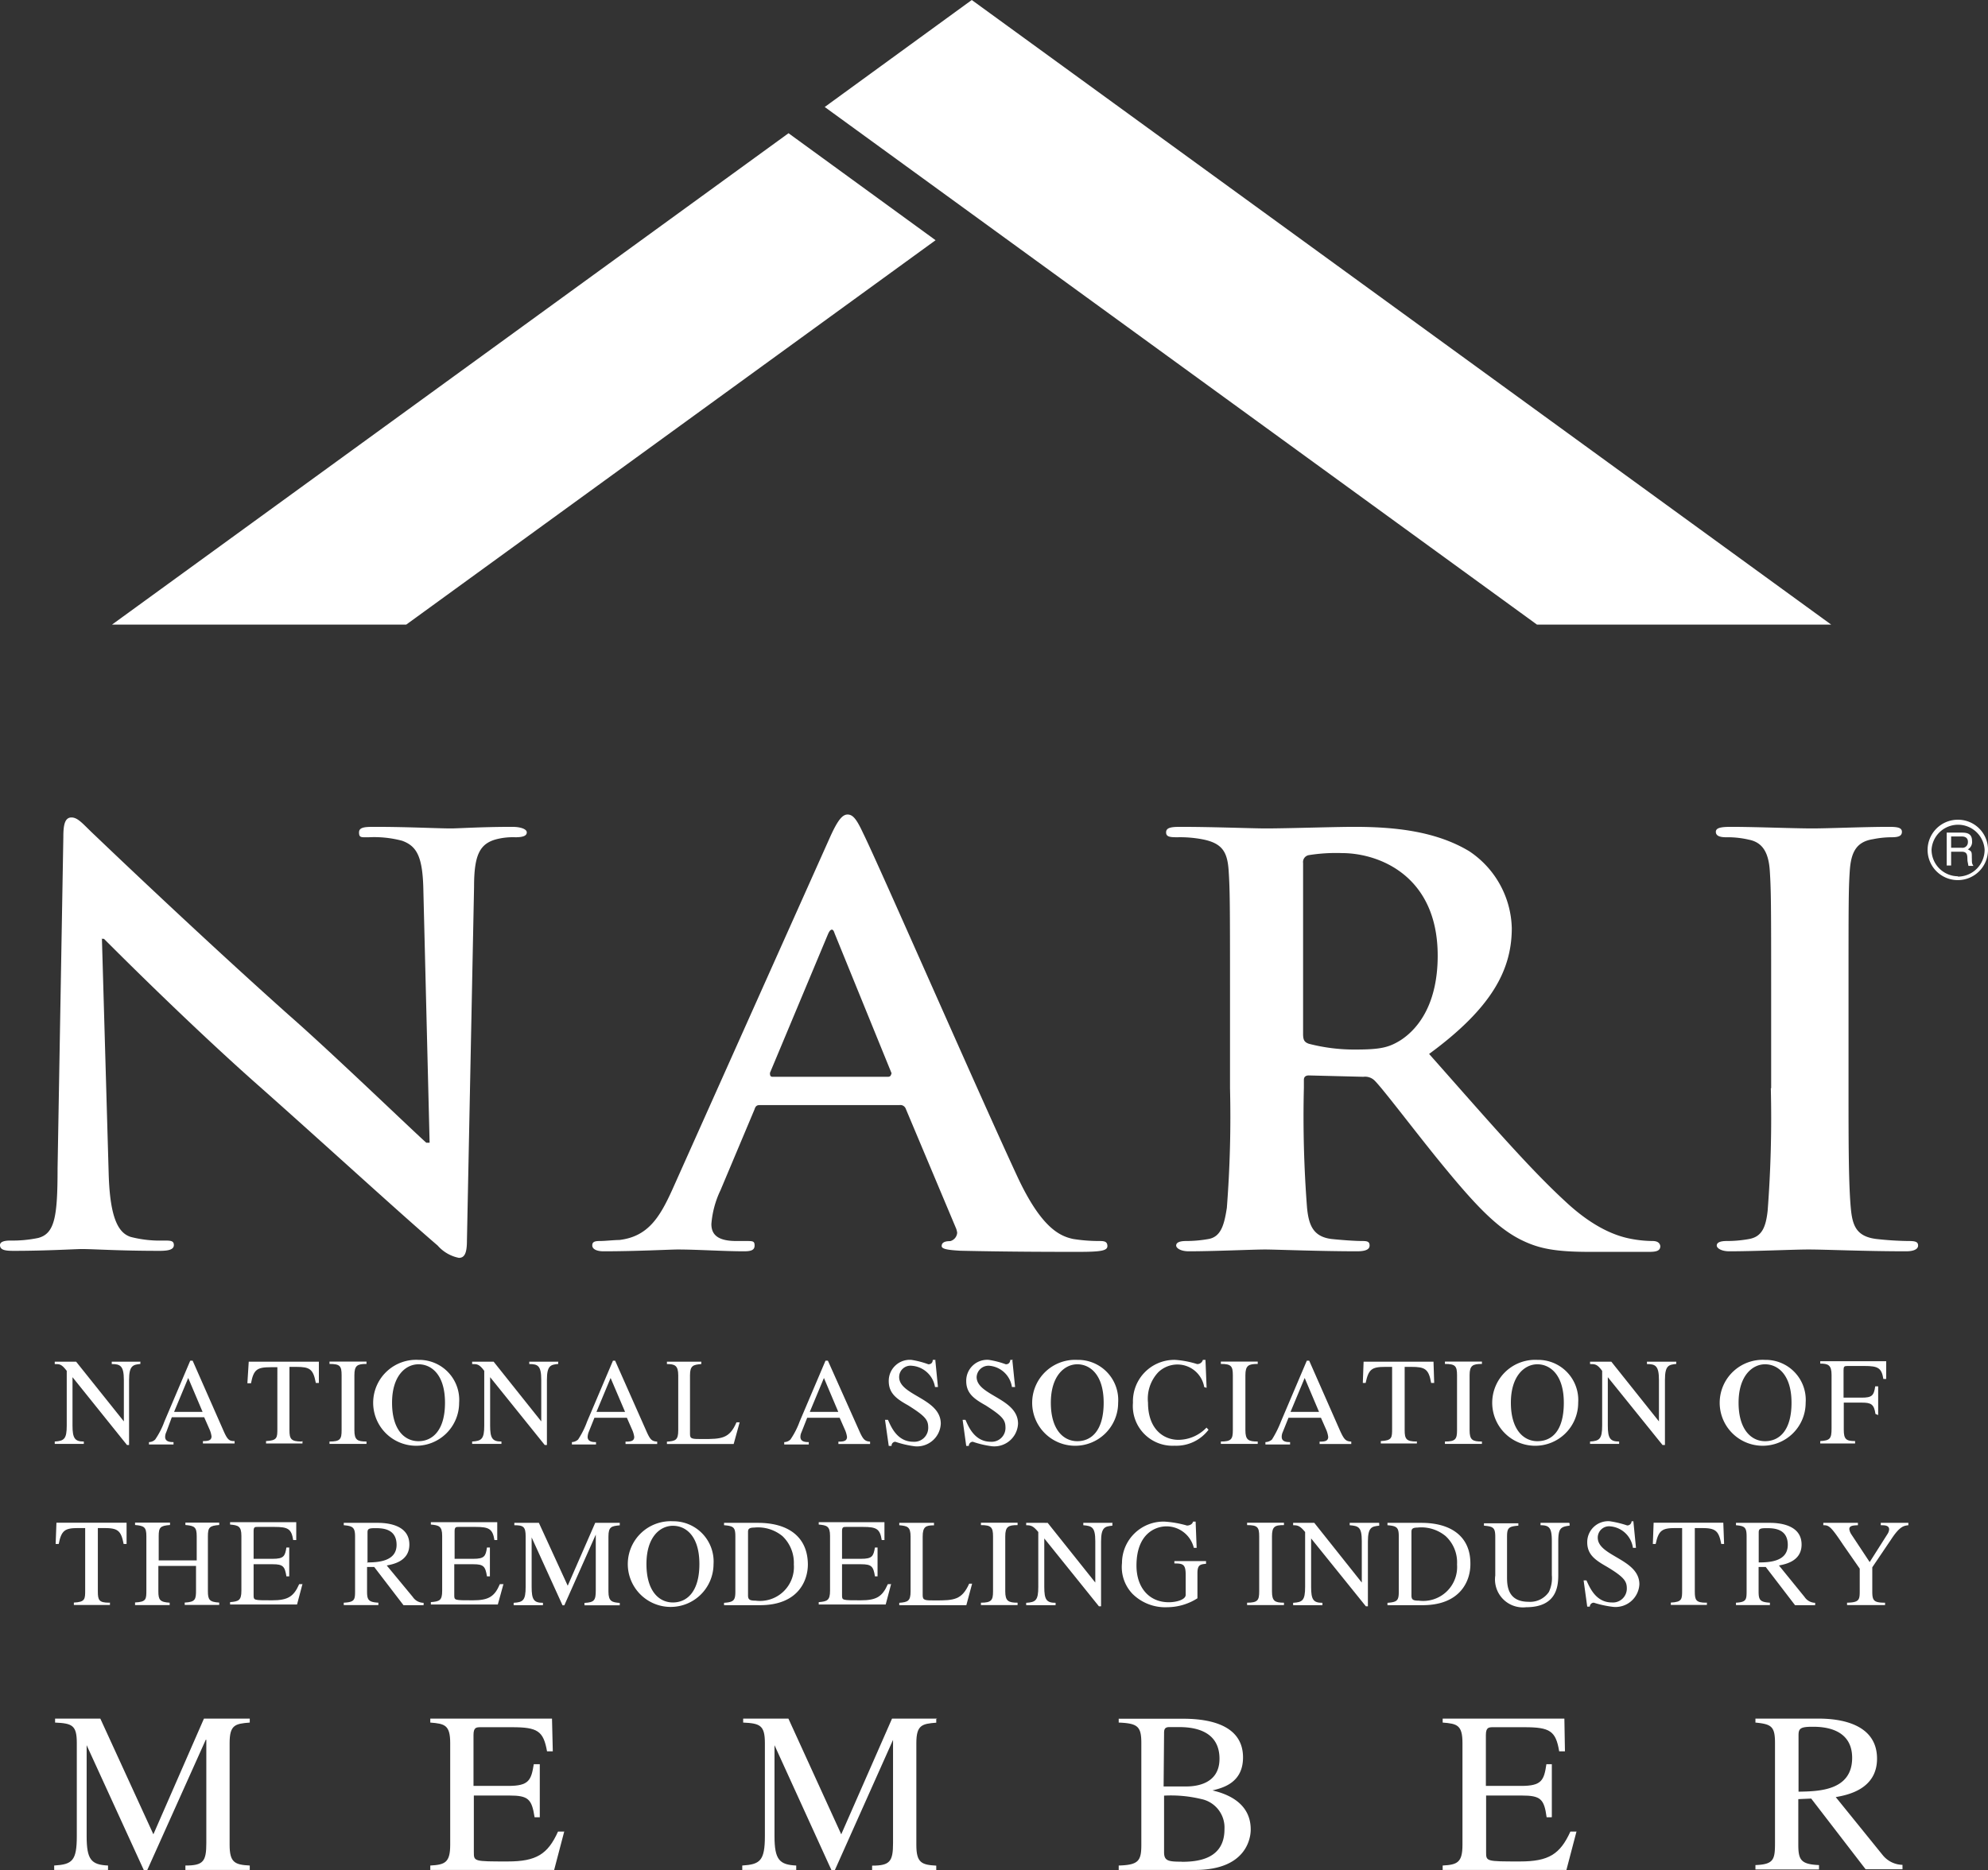 <svg xmlns="http://www.w3.org/2000/svg" id="Layer_1" data-name="Layer 1" viewBox="0 0 175.75 165.38"><rect x="0" y="0" width="175.75" height="165.38" fill="#333333" stroke="none"/><defs><style>.cls-1,.cls-2{fill:#fff;}.cls-1{fill-rule:evenodd;}</style></defs><path class="cls-1" d="M165.36,109.91a107.63,107.63,0,0,1-.28,10.83c-.16,1.46-.51,2.29-1.62,2.5a10.83,10.83,0,0,1-2,.18c-.65,0-.88.17-.88.4s.4.51,1.11.51c2.22,0,5.7-.16,7-.16,1.5,0,5,.16,8.63.16.62,0,1.06-.16,1.06-.51s-.28-.4-.88-.4a28.24,28.24,0,0,1-2.82-.18c-1.67-.21-2.06-1.09-2.22-2.45-.23-2.13-.23-6.06-.23-10.88v-8.74c0-7.5,0-8.86.11-10.48s.56-2.57,2.06-2.8a8.31,8.31,0,0,1,1.64-.17c.56,0,.91-.09.91-.48s-.44-.44-1.18-.44c-2.09,0-5.37.14-6.74.14-1.61,0-5.09-.14-7.19-.14-.9,0-1.34.09-1.34.44s.34.48.9.48a8.31,8.31,0,0,1,2,.21c1.2.23,1.76,1.09,1.87,2.76s.12,3,.12,10.48v8.74Z" transform="translate(-8.81 -13.69)"></path><path class="cls-1" d="M17.79,96.7H18c1,1,7.15,7.17,13.17,12.54,5.76,5.09,12.84,11.59,16.33,14.58a3.37,3.37,0,0,0,1.88,1.09c.51,0,.71-.44.71-1.53l.63-31.28c0-2.8.49-3.82,2-4.21a5.92,5.92,0,0,1,1.66-.17c.67,0,1-.13,1-.43s-.56-.49-1.28-.49c-2.7,0-4.81.14-5.41.14-1.18,0-3.84-.14-6.71-.14-.83,0-1.43,0-1.43.49s.2.43.87.43a9.63,9.63,0,0,1,2.94.31c1.32.48,1.83,1.43,1.88,4.46l.55,22.24H46.5c-.92-.79-8.39-8-12.17-11.3-8.07-7.21-16.49-15.27-17.14-15.89-1-.93-1.46-1.57-2.06-1.57s-.72.69-.72,1.71L13.9,117c0,4.28-.25,5.76-1.71,6.15a11.15,11.15,0,0,1-2.47.23c-.56,0-.91.12-.91.4,0,.46.51.51,1.23.51,2.87,0,5.48-.16,6-.16,1.06,0,3.26.16,6.87.16.77,0,1.27-.1,1.27-.51s-.32-.4-.94-.4a10.32,10.32,0,0,1-2.87-.32c-1.11-.35-1.83-1.69-1.95-5.51l-.6-20.89Z" transform="translate(-8.81 -13.69)"></path><path class="cls-1" d="M148.19,175.64h-.55c-.91,2-1.92,2.64-4.45,2.64-3,0-3,0-3-.83v-5l3.13,0c1.69,0,2,.3,2.22,1.92H146v-4.69h-.48c-.21,1.43-.42,1.92-2.22,1.92h-3.13v-4.49c0-.7.26-.7.67-.7h2.73c2.27,0,2.78.33,3.08,2.13h.51l-.05-2.89H136.35V166c1.27.1,1.75.21,1.75,1.81v9c0,1.57-.46,1.76-1.75,1.83v.39h10.94l.9-3.43Z" transform="translate(-8.81 -13.69)"></path><path class="cls-1" d="M91.67,165.65h-4l-4.49,10.23-4.67-10.23h-4V166c1.48.07,1.92.23,1.92,1.81v8.23c0,2.2-.44,2.5-2,2.6v.39H79.2v-.39c-1.48-.07-1.92-.51-1.92-2.6V168h0l5.05,11.08h.27l5.16-11.55h0v9.12c0,1.64-.28,2-1.85,2v.39h5.67v-.39c-1.3-.07-1.76-.26-1.76-1.83v-9c0-1.6.49-1.71,1.76-1.81v-.39Z" transform="translate(-8.81 -13.69)"></path><path class="cls-1" d="M58.7,175.64h-.56c-.9,2-1.92,2.64-4.44,2.64-3,0-3,0-3-.83v-5l3.12,0c1.69,0,2,.3,2.25,1.92h.46v-4.69H56c-.23,1.43-.44,1.92-2.25,1.92H50.67v-4.49c0-.7.25-.7.67-.7h2.73c2.27,0,2.78.33,3.1,2.13h.51l-.07-2.89H46.85V166c1.27.1,1.76.21,1.76,1.81v9c0,1.57-.46,1.76-1.76,1.83v.39H57.8l.9-3.43Z" transform="translate(-8.81 -13.69)"></path><path class="cls-1" d="M30.89,165.65H26.84l-4.47,10.23-4.69-10.23h-4V166c1.51.07,1.92.23,1.92,1.81v8.23c0,2.2-.41,2.5-2,2.6v.39h4.76v-.39c-1.48-.07-1.89-.51-1.89-2.6V168h0l5.07,11.08h.27L27,167.52h.05v9.12c0,1.64-.26,2-1.85,2v.39h5.69v-.39c-1.32-.07-1.78-.26-1.78-1.83v-9c0-1.6.48-1.71,1.78-1.81v-.39Z" transform="translate(-8.81 -13.69)"></path><polygon class="cls-1" points="135.88 55.23 161.89 55.23 85.91 0 72.91 9.46 135.88 55.23 135.88 55.23"></polygon><polygon class="cls-1" points="35.91 55.23 9.9 55.23 69.71 11.78 82.71 21.24 35.91 55.23 35.91 55.23"></polygon><path class="cls-1" d="M18.46,155.4c-.9,0-1-.23-1-1v-5.6H18c1.21,0,1.51.2,1.74,1.41H20l0-1.88h-6.2l-.07,1.88H14c.24-1.21.54-1.41,1.74-1.41h.6v5.48c0,.81,0,1.06-1,1.11v.21h3.19v-.21Z" transform="translate(-8.81 -13.69)"></path><path class="cls-1" d="M20.75,155.61h3.06v-.21c-.86-.05-1-.25-1-1v-2.25h3.33v2.13c0,.83-.05,1.06-1,1.11v.21h3.05v-.21c-.86-.05-1-.25-1-1v-4.86c0-.79.14-.93,1-1v-.21H25.2v.21c.81.07,1,.19,1,1v2.13H22.84v-2.13c0-.79.13-.93,1-1v-.21H20.75v.21c.81.07,1,.19,1,1v4.74c0,.83,0,1.06-1,1.11v.21Z" transform="translate(-8.81 -13.69)"></path><path class="cls-1" d="M35.56,153.76h-.3c-.49,1.11-1,1.43-2.41,1.43-1.62,0-1.62,0-1.62-.46V152h1.69c.91,0,1.07.19,1.21,1.07h.25v-2.55h-.25c-.12.77-.24,1-1.21,1H31.23v-2.45c0-.37.12-.37.35-.37h1.48c1.23,0,1.51.18,1.67,1.16H35l0-1.58H29.15v.21c.7.07,1,.12,1,1v4.86c0,.85-.25.94-1,1v.21h5.92l.49-1.85Z" transform="translate(-8.81 -13.69)"></path><path class="cls-1" d="M45.3,154.89,43,152.11c.56-.11,2-.37,2-1.85,0-1.69-1.82-1.92-2.8-1.92h-3v.21c.79.07,1,.19,1,1v4.74c0,.83,0,1.06-1,1.11v.21h3.06v-.21c-.88-.05-1-.25-1-1v-2.16l.63,0,2.59,3.38h1.78v-.21A1.15,1.15,0,0,1,45.3,154.89Zm-4-3v-2.69c0-.32.09-.39.67-.39s1.9,0,1.9,1.48S42.18,151.84,41.25,151.84Z" transform="translate(-8.81 -13.69)"></path><path class="cls-1" d="M53.33,153.76H53c-.47,1.11-1,1.43-2.39,1.43-1.64,0-1.64,0-1.64-.46V152h1.69c.9,0,1.06.19,1.2,1.07h.26v-2.55h-.26c-.11.77-.23,1-1.2,1H49v-2.45c0-.37.14-.37.37-.37h1.48c1.2,0,1.51.18,1.67,1.16h.25l0-1.58H46.9v.21c.69.07,1,.12,1,1v4.86c0,.85-.23.94-1,1v.21h5.92l.51-1.85Z" transform="translate(-8.81 -13.69)"></path><path class="cls-1" d="M63.6,148.34H61.43L59,153.9l-2.55-5.56H54.28v.21c.81,0,1,.14,1,1V154c0,1.2-.23,1.36-1.06,1.41v.21h2.59v-.21c-.81,0-1-.28-1-1.41v-4.37h0l2.73,6h.16l2.78-6.25h0v4.93c0,.9-.14,1.06-1,1.11v.21H63.6v-.21c-.69-.05-1-.14-1-1v-4.86c0-.88.26-.93,1-1v-.21Z" transform="translate(-8.81 -13.69)"></path><path class="cls-1" d="M68.3,148.2a3.79,3.79,0,1,0,3.59,3.8A3.56,3.56,0,0,0,68.3,148.2Zm0,7.18c-1.23,0-2.34-1-2.34-3.4s1.21-3.38,2.34-3.38,2.34.88,2.34,3.38S69.5,155.38,68.3,155.38Z" transform="translate(-8.81 -13.69)"></path><path class="cls-1" d="M75.82,148.34h-3v.21c.85.07,1,.19,1,1v4.86c0,.78-.14.94-1,1v.21H76c3.36,0,4.23-2.15,4.23-3.61C80.21,149.55,78.46,148.34,75.82,148.34Zm-.21,6.88c-.53,0-.67-.1-.67-.47v-5.57c0-.21,0-.42.53-.42a3.4,3.4,0,0,1,2.52.76,3.26,3.26,0,0,1,1,2.5A3,3,0,0,1,75.61,155.22Z" transform="translate(-8.81 -13.69)"></path><path class="cls-1" d="M87.6,153.76h-.3c-.49,1.11-1,1.43-2.41,1.43-1.64,0-1.64,0-1.64-.46V152h1.68c.93,0,1.09.19,1.23,1.07h.23v-2.55h-.23c-.14.77-.23,1-1.23,1H83.25v-2.45c0-.37.13-.37.37-.37H85.1c1.22,0,1.5.18,1.66,1.16H87l0-1.58H81.19v.21c.69.07,1,.12,1,1v4.86c0,.85-.26.94-1,1v.21h5.92l.49-1.85Z" transform="translate(-8.81 -13.69)"></path><path class="cls-1" d="M91.41,148.34h-3.1v.21c.7.07,1,.12,1,1v4.86c0,.85-.25.94-1,1v.21h5.93l.51-1.9h-.26c-.65,1.44-1.34,1.48-3,1.48-.91,0-1.11,0-1.11-.46v-5.18c0-.88.27-1,1-1v-.21Z" transform="translate(-8.81 -13.69)"></path><path class="cls-1" d="M95.53,155.61h3.24v-.21c-.81,0-1.09-.14-1.09-1v-4.86c0-.88.28-1,1.09-1v-.21H95.53v.21c.9,0,1.07.19,1.07,1v4.86c0,.78-.14,1-1.07,1v.21Z" transform="translate(-8.81 -13.69)"></path><path class="cls-1" d="M107.17,148.34h-2.59v.21c.74.07,1.06.14,1.06,1.41v3.66h0l-4.21-5.28H99.53v.21c.44,0,.63.07,1.07.6V154c0,1.2-.23,1.36-1.07,1.41v.21h2.6v-.21c-.81,0-1-.28-1-1.41v-4.28h0l4.83,6h.19V150c0-1.29.35-1.34,1-1.41v-.21Z" transform="translate(-8.81 -13.69)"></path><path class="cls-1" d="M115.43,151.72h-2.8v.21c.76,0,1,.07,1,1v1.78c0,.4-.76.65-1.5.65-1.69,0-2.85-1.25-2.85-3.24,0-2.77,1.62-3.47,2.66-3.47a2.49,2.49,0,0,1,2.41,1.9h.25l-.09-2.32h-.23c-.07.31-.44.35-.53.35a9.28,9.28,0,0,0-2-.35,3.67,3.67,0,0,0-3.75,3.66,3.43,3.43,0,0,0,.93,2.73,4.11,4.11,0,0,0,3.08,1.18,5,5,0,0,0,2.66-.79v-2.22c0-.76.27-.78.76-.83v-.21Z" transform="translate(-8.81 -13.69)"></path><path class="cls-1" d="M119.06,155.61h3.26v-.21c-.81,0-1.06-.14-1.06-1v-4.86c0-.88.25-1,1.06-1v-.21h-3.26v.21c.93,0,1.07.19,1.07,1v4.86c0,.78-.12,1-1.07,1v.21Z" transform="translate(-8.81 -13.69)"></path><path class="cls-1" d="M130.72,148.34h-2.59v.21c.77.07,1.07.14,1.07,1.41v3.66h0L125,148.34h-1.87v.21c.44,0,.62.07,1.06.6V154c0,1.2-.23,1.36-1.06,1.41v.21h2.59v-.21c-.81,0-1-.28-1-1.41v-4.28h0l4.84,6h.18V150c0-1.29.35-1.34,1-1.41v-.21Z" transform="translate(-8.81 -13.69)"></path><path class="cls-1" d="M134.47,148.34h-3v.21c.83.07,1,.19,1,1v4.86c0,.78-.12.94-1,1v.21h3.1c3.35,0,4.23-2.15,4.23-3.61C138.84,149.55,137.09,148.34,134.47,148.34Zm-.23,6.88c-.53,0-.65-.1-.65-.47v-5.57c0-.21,0-.42.51-.42a3.36,3.36,0,0,1,2.52.76,3.16,3.16,0,0,1,1,2.5A3,3,0,0,1,134.24,155.22Z" transform="translate(-8.81 -13.69)"></path><path class="cls-1" d="M147.52,148.34H145v.21c.78,0,1,.23,1,1.41v3a2.85,2.85,0,0,1-.26,1.49,2,2,0,0,1-1.8.87c-1.9,0-1.9-1.52-1.9-2.22v-3.51c0-.79.12-.93,1-1v-.21H140v.21c.84.07,1,.19,1,1V153a2.47,2.47,0,0,0,2.73,2.8c2.84,0,2.84-2.06,2.84-2.94V150c0-1.15.19-1.32,1-1.41v-.21Z" transform="translate(-8.81 -13.69)"></path><path class="cls-1" d="M153.28,148.2h-.23a.38.38,0,0,1-.39.37,8.73,8.73,0,0,0-1.53-.37,1.85,1.85,0,0,0-2,1.86c0,1.08.7,1.57,1.72,2.15,1.59.95,1.78,1.32,1.78,1.94a1.23,1.23,0,0,1-1.32,1.23c-1.48,0-2-1.44-2.25-1.95h-.25l.32,2.32h.23a.35.35,0,0,1,.35-.35,9.25,9.25,0,0,0,1.71.37,2.11,2.11,0,0,0,2.32-2c0-2.24-3.68-2.47-3.68-4.12a1,1,0,0,1,1.11-1,2.21,2.21,0,0,1,2,1.9h.27l-.23-2.34Z" transform="translate(-8.81 -13.69)"></path><path class="cls-1" d="M159.64,155.4c-.9,0-1-.23-1-1v-5.6h.58c1.23,0,1.53.2,1.76,1.41h.25l-.07-1.88H155l-.07,1.88h.25c.26-1.21.56-1.41,1.76-1.41h.58v5.48c0,.81,0,1.06-1,1.11v.21h3.19v-.21Z" transform="translate(-8.81 -13.69)"></path><path class="cls-1" d="M168.34,154.89l-2.26-2.78c.55-.11,2-.37,2-1.85,0-1.69-1.83-1.92-2.8-1.92h-3v.21c.78.07.94.19.94,1v4.74c0,.83,0,1.06-.94,1.11v.21h3v-.21c-.88-.05-1-.25-1-1v-2.16l.63,0,2.59,3.38h1.78v-.21A1.15,1.15,0,0,1,168.34,154.89Zm-4.05-3v-2.69c0-.32.1-.39.68-.39s1.89,0,1.89,1.48S165.22,151.84,164.29,151.84Z" transform="translate(-8.81 -13.69)"></path><path class="cls-1" d="M177.48,148.34h-2.4v.21c.32,0,.74,0,.74.37a.84.84,0,0,1-.14.4l-1.58,2.49-1.62-2.45a1.12,1.12,0,0,1-.18-.46c0-.3.28-.33.76-.35v-.21H170v.21c.49,0,.65.07,1.76,1.74l1.46,2.1v1.9c0,.83,0,1.09-1.12,1.11v.21h3.36v-.21c-1,0-1.13-.18-1.13-1v-2.13L176,149.8c.76-1.16,1.11-1.2,1.52-1.25v-.21Z" transform="translate(-8.81 -13.69)"></path><path class="cls-1" d="M21.26,134.09H18.69v.21c.74,0,1.07.14,1.07,1.41v3.66h0l-4.22-5.28H13.65v.21c.44,0,.6,0,1.06.6v4.84c0,1.18-.23,1.36-1.06,1.41v.21h2.57v-.21c-.79,0-1-.28-1-1.41v-4.28h0l4.82,6h.18v-5.76c0-1.29.37-1.34,1-1.41v-.21Z" transform="translate(-8.81 -13.69)"></path><path class="cls-1" d="M28.57,140.2,25.84,134h-.21l-2.29,5.39a7,7,0,0,1-.81,1.58.78.78,0,0,1-.55.23v.21h2.17v-.21c-.23,0-.74,0-.74-.46a1,1,0,0,1,.1-.42L24,139h2.86l.44,1a2.4,2.4,0,0,1,.21.69c0,.39-.34.42-.76.42v.21h2.8v-.21C29.08,141.12,28.92,141,28.57,140.2Zm-4.37-1.67,1.25-3,1.27,3Z" transform="translate(-8.81 -13.69)"></path><path class="cls-1" d="M35.47,141.15c-.93,0-1.07-.23-1.07-1v-5.6H35c1.2,0,1.5.19,1.73,1.42H37l0-1.88h-6.2L30.68,136H31c.23-1.21.53-1.42,1.73-1.42h.6V140c0,.81,0,1.06-1,1.11v.21h3.22v-.21Z" transform="translate(-8.81 -13.69)"></path><path class="cls-1" d="M37.94,141.36h3.27v-.21c-.81,0-1.07-.14-1.07-1v-4.86c0-.87.26-1,1.07-1v-.21H37.94v.21c.93,0,1.07.18,1.07,1v4.86c0,.79-.12,1-1.07,1v.21Z" transform="translate(-8.81 -13.69)"></path><path class="cls-1" d="M45.81,133.93a3.8,3.8,0,1,0,3.59,3.79A3.54,3.54,0,0,0,45.81,133.93Zm0,7.19c-1.23,0-2.34-1-2.34-3.4s1.21-3.4,2.34-3.4,2.34.9,2.34,3.4S47,141.12,45.81,141.12Z" transform="translate(-8.81 -13.69)"></path><path class="cls-1" d="M58.19,134.09H55.6v.21c.76,0,1.06.14,1.06,1.41v3.66h0l-4.21-5.28H50.55v.21c.44,0,.63,0,1.07.6v4.84c0,1.18-.23,1.36-1.07,1.41v.21h2.59v-.21c-.8,0-1-.28-1-1.41v-4.28h0l4.83,6h.19v-5.76c0-1.29.34-1.34,1-1.41v-.21Z" transform="translate(-8.81 -13.69)"></path><path class="cls-1" d="M65.94,140.2,63.19,134H63l-2.29,5.39a7.49,7.49,0,0,1-.79,1.58.87.87,0,0,1-.55.23v.21H61.5v-.21c-.23,0-.74,0-.74-.46a1.38,1.38,0,0,1,.09-.42l.51-1.27h2.87l.44,1a2.4,2.4,0,0,1,.21.69c0,.39-.35.42-.77.42v.21h2.8v-.21C66.43,141.12,66.29,141,65.94,140.2Zm-4.4-1.67,1.25-3,1.28,3Z" transform="translate(-8.81 -13.69)"></path><path class="cls-1" d="M70.87,134.09h-3.1v.21c.69,0,1,.12,1,1v4.86c0,.86-.24.95-1,1v.21h5.9l.53-1.92h-.28c-.62,1.45-1.32,1.48-3,1.48-.93,0-1.11,0-1.11-.44v-5.19c0-.87.28-.94,1-1v-.21Z" transform="translate(-8.81 -13.69)"></path><path class="cls-1" d="M84.77,140.2,82,134h-.21l-2.29,5.39a7,7,0,0,1-.81,1.58.78.78,0,0,1-.55.23v.21h2.17v-.21c-.23,0-.74,0-.74-.46a1,1,0,0,1,.1-.42l.5-1.27h2.87l.44,1a2.4,2.4,0,0,1,.21.69c0,.39-.35.42-.76.42v.21h2.8v-.21C85.28,141.12,85.12,141,84.77,140.2Zm-4.37-1.67,1.25-3,1.27,3Z" transform="translate(-8.81 -13.69)"></path><path class="cls-1" d="M91.51,133.93h-.24c0,.14-.06.39-.39.39a7.7,7.7,0,0,0-1.5-.39,1.86,1.86,0,0,0-2,1.87c0,1.09.69,1.58,1.71,2.15,1.6,1,1.78,1.32,1.78,2a1.23,1.23,0,0,1-1.32,1.22c-1.48,0-2-1.43-2.24-1.94h-.26l.33,2.31h.25a.34.34,0,0,1,.33-.37,8.85,8.85,0,0,0,1.71.4,2.1,2.1,0,0,0,2.31-2c0-2.25-3.68-2.48-3.68-4.12a1,1,0,0,1,1.11-1,2.25,2.25,0,0,1,2.06,1.88h.26l-.23-2.34Z" transform="translate(-8.81 -13.69)"></path><path class="cls-1" d="M98.35,133.93h-.23c0,.14-.07.39-.39.39a7.91,7.91,0,0,0-1.5-.39,1.85,1.85,0,0,0-2,1.87c0,1.09.69,1.58,1.71,2.15,1.57,1,1.76,1.32,1.76,2a1.22,1.22,0,0,1-1.3,1.22c-1.48,0-2-1.43-2.24-1.94h-.25l.32,2.31h.23a.36.36,0,0,1,.35-.37,8.48,8.48,0,0,0,1.71.4,2.1,2.1,0,0,0,2.29-2c0-2.25-3.66-2.48-3.66-4.12a1.05,1.05,0,0,1,1.12-1,2.21,2.21,0,0,1,2,1.88h.28l-.24-2.34Z" transform="translate(-8.81 -13.69)"></path><path class="cls-1" d="M104.05,133.93a3.8,3.8,0,1,0,3.61,3.79A3.55,3.55,0,0,0,104.05,133.93Zm0,7.19c-1.21,0-2.34-1-2.34-3.4s1.23-3.4,2.34-3.4,2.33.9,2.33,3.4S105.27,141.12,104.05,141.12Z" transform="translate(-8.81 -13.69)"></path><path class="cls-1" d="M115.48,136.4l-.1-2.47h-.23a.5.5,0,0,1-.51.37,8.42,8.42,0,0,0-1.92-.37,3.66,3.66,0,0,0-3.75,3.79,3.51,3.51,0,0,0,3.68,3.8,3.58,3.58,0,0,0,3-1.41l-.18-.19A3.45,3.45,0,0,1,113,141c-1.38,0-2.7-1-2.7-3.28a3.41,3.41,0,0,1,.92-2.71,2.45,2.45,0,0,1,1.64-.67,2.4,2.4,0,0,1,2.41,2Z" transform="translate(-8.81 -13.69)"></path><path class="cls-1" d="M116.75,141.36H120v-.21c-.83,0-1.09-.14-1.09-1v-4.86c0-.87.28-1,1.09-1v-.21h-3.26v.21c.9,0,1.06.18,1.06,1v4.86c0,.79-.14,1-1.06,1v.21Z" transform="translate(-8.81 -13.69)"></path><path class="cls-1" d="M127.28,140.2,124.55,134h-.21l-2.29,5.39a9.27,9.27,0,0,1-.79,1.58.88.88,0,0,1-.58.23v.21h2.18v-.21c-.24,0-.74,0-.74-.46a1,1,0,0,1,.09-.42l.51-1.27h2.87l.44,1a2.38,2.38,0,0,1,.2.69c0,.39-.34.42-.76.42v.21h2.8v-.21C127.78,141.12,127.65,141,127.28,140.2Zm-4.38-1.67,1.25-3,1.27,3Z" transform="translate(-8.81 -13.69)"></path><path class="cls-1" d="M134.05,141.15c-.92,0-1.06-.23-1.06-1v-5.6h.6c1.2,0,1.53.19,1.74,1.42h.27l-.06-1.88h-6.18l-.07,1.88h.25c.26-1.21.53-1.42,1.74-1.42h.6V140c0,.81,0,1.06-1,1.11v.21h3.19v-.21Z" transform="translate(-8.81 -13.69)"></path><path class="cls-1" d="M136.55,141.36h3.27v-.21c-.84,0-1.09-.14-1.09-1v-4.86c0-.87.28-1,1.09-1v-.21h-3.27v.21c.91,0,1.07.18,1.07,1v4.86c0,.79-.14,1-1.07,1v.21Z" transform="translate(-8.81 -13.69)"></path><path class="cls-1" d="M144.72,133.93a3.8,3.8,0,1,0,3.61,3.79A3.55,3.55,0,0,0,144.72,133.93Zm0,7.19c-1.2,0-2.34-1-2.34-3.4s1.23-3.4,2.34-3.4,2.34.9,2.34,3.4S146,141.12,144.72,141.12Z" transform="translate(-8.81 -13.69)"></path><path class="cls-1" d="M157,134.09h-2.59v.21c.74,0,1.06.14,1.06,1.41v3.66h0l-4.21-5.28h-1.88v.21c.44,0,.63,0,1.07.6v4.84c0,1.18-.24,1.36-1.07,1.41v.21h2.57v-.21c-.79,0-1-.28-1-1.41v-4.28h0l4.84,6H156v-5.76c0-1.29.34-1.34,1-1.41v-.21Z" transform="translate(-8.81 -13.69)"></path><path class="cls-1" d="M164.85,133.93a3.8,3.8,0,1,0,3.59,3.79A3.54,3.54,0,0,0,164.85,133.93Zm0,7.19c-1.2,0-2.34-1-2.34-3.4s1.23-3.4,2.34-3.4,2.34.9,2.34,3.4S166.08,141.12,164.85,141.12Z" transform="translate(-8.81 -13.69)"></path><path class="cls-1" d="M174.85,138.81v-2.54h-.26c-.12.83-.3,1-1.2,1h-1.6v-2.43c0-.33.07-.37.35-.37h1.5c1.21,0,1.51.18,1.67,1.15h.25l0-1.57h-5.83v.21c.69,0,1,.12,1,1V140c0,.9-.14,1.06-1,1.11v.21h3.08v-.21c-.79,0-1-.16-1-1v-2.4l1.6,0c.81,0,1.08.14,1.2,1Z" transform="translate(-8.81 -13.69)"></path><path class="cls-1" d="M154.9,123.42a10.51,10.51,0,0,1-1.55-.13c-.83-.14-3.1-.49-6.2-3.41-3.26-3-7.08-7.45-12-13,5.58-4.09,7.31-7.47,7.31-11.13a8.41,8.41,0,0,0-3.77-6.8c-3-1.8-6.68-2.15-10.18-2.15-1.71,0-5.92.14-7.8.14-1.18,0-4.65-.14-7.58-.14-.84,0-1.23.09-1.23.49s.35.43,1,.43a10.61,10.61,0,0,1,2.15.17c1.83.34,2.27,1.13,2.38,2.8s.12,3,.12,10.48v8.74a104.39,104.39,0,0,1-.28,10.58c-.23,1.48-.51,2.54-1.6,2.75a11.26,11.26,0,0,1-2,.18c-.65,0-.88.17-.88.4s.4.51,1.11.51c2.22,0,5.69-.16,6.76-.16.83,0,4.93.16,8.12.16.74,0,1.11-.16,1.11-.51s-.21-.4-.65-.4c-.67,0-1.89-.09-2.73-.18-1.64-.21-2-1.27-2.15-2.75a104.86,104.86,0,0,1-.28-10.62v-.7c0-.27.17-.39.44-.39l4.82.12a1.2,1.2,0,0,1,1,.34c.72.72,3.29,4.12,5.48,6.83,3.1,3.81,5.21,6.18,7.59,7.31,1.44.69,2.83,1,5.93,1h5.25c.67,0,1-.1,1-.51C155.55,123.59,155.34,123.42,154.9,123.42Zm-22.26-17.76c-1,.62-1.71.83-3.93.83a16,16,0,0,1-4.19-.51c-.39-.14-.51-.32-.51-.88V90a.62.62,0,0,1,.51-.7,15.25,15.25,0,0,1,2.92-.18c3.28,0,8.47,2,8.47,9.07C135.91,102.3,134.31,104.57,132.64,105.66Z" transform="translate(-8.81 -13.69)"></path><path class="cls-2" d="M106,123.42a14.42,14.42,0,0,1-2.32-.18c-1.15-.25-2.77-.93-4.88-5.41-3.52-7.57-12.35-27.79-13.7-30.5-.55-1.18-.88-1.62-1.36-1.62s-.9.56-1.55,2L68.25,118.87c-1.11,2.45-2.15,4.16-4.69,4.46-.47,0-1.23.09-1.74.09s-.65.12-.65.4.33.51,1,.51c2.9,0,5.93-.16,6.55-.16,1.71,0,4.1.16,5.86.16.62,0,.94-.1.94-.51s-.16-.4-.83-.4H73.9c-1.71,0-2.2-.62-2.2-1.5a8.46,8.46,0,0,1,.81-3l3-7.13c.09-.3.21-.39.48-.39H88.34a.51.51,0,0,1,.55.34l4.44,10.56a1.71,1.71,0,0,1,.1.39.83.83,0,0,1-.61.74c-.55,0-.76.16-.76.44s.65.35,1.64.41c4.42.1,8.45.1,10.44.1s2.57-.1,2.57-.51S106.43,123.42,106,123.42ZM87.3,108.9H77.11c-.23,0-.23-.17-.23-.35L82,96.31c.07-.16.19-.42.35-.42s.21.26.28.42l5,12.28C87.57,108.73,87.57,108.9,87.3,108.9Z" transform="translate(-8.81 -13.69)"></path><path class="cls-1" d="M116,172v0c.92-.23,2.7-.67,2.7-2.92,0-3.14-3.56-3.42-5.32-3.42h-5.67V166c1.67.07,2,.33,2,1.81v9c0,1.43-.26,1.78-2,1.83v.39h6.76c4.51,0,4.91-2.8,4.91-3.56C119.39,173.38,117.77,172.41,116,172Zm-4.28-5c0-.32,0-.6.46-.6l.9,0c1.44,0,3.54.39,3.54,2.8s-2.4,2.45-3,2.45l-1.94,0Zm1.55,11.3c-1.18,0-1.55-.07-1.55-.84v-5a11.44,11.44,0,0,1,3.28.3,2.57,2.57,0,0,1,2.06,2.66C117.07,178.12,114.62,178.31,113.28,178.31Z" transform="translate(-8.81 -13.69)"></path><path class="cls-1" d="M175.26,177.73l-4.16-5.14c1-.18,3.65-.67,3.65-3.4,0-3.12-3.33-3.54-5.13-3.54H164V166c1.41.14,1.73.33,1.73,1.81v8.79c0,1.5-.09,1.94-1.73,2v.39h5.62v-.39c-1.62-.07-1.83-.47-1.83-1.83v-4l1.14-.05,4.81,6.25H177v-.39A2.31,2.31,0,0,1,175.26,177.73Zm-7.45-5.62v-5c0-.6.19-.74,1.25-.74.83,0,3.49.07,3.49,2.75C172.55,172.06,169.52,172.08,167.81,172.11Z" transform="translate(-8.81 -13.69)"></path><path class="cls-1" d="M181.9,86.17a2.67,2.67,0,1,0,2.66,2.67A2.65,2.65,0,0,0,181.9,86.17Zm0,5a2.35,2.35,0,0,1-2.33-2.36,2.35,2.35,0,0,1,4.69,0A2.37,2.37,0,0,1,181.9,91.2Z" transform="translate(-8.81 -13.69)"></path><path class="cls-1" d="M183.13,89.53c0-.51,0-.56-.35-.74a.75.75,0,0,0,.37-.74c0-.67-.46-.74-.92-.74h-1.32v2.91h.39V89h.95c.62,0,.44.54.51.88l.07.37h.44C183.1,90,183.15,89.9,183.13,89.53Zm-.9-.88h-.93v-1h.93c.23,0,.6.07.55.56A.48.48,0,0,1,182.23,88.65Z" transform="translate(-8.81 -13.69)"></path></svg>